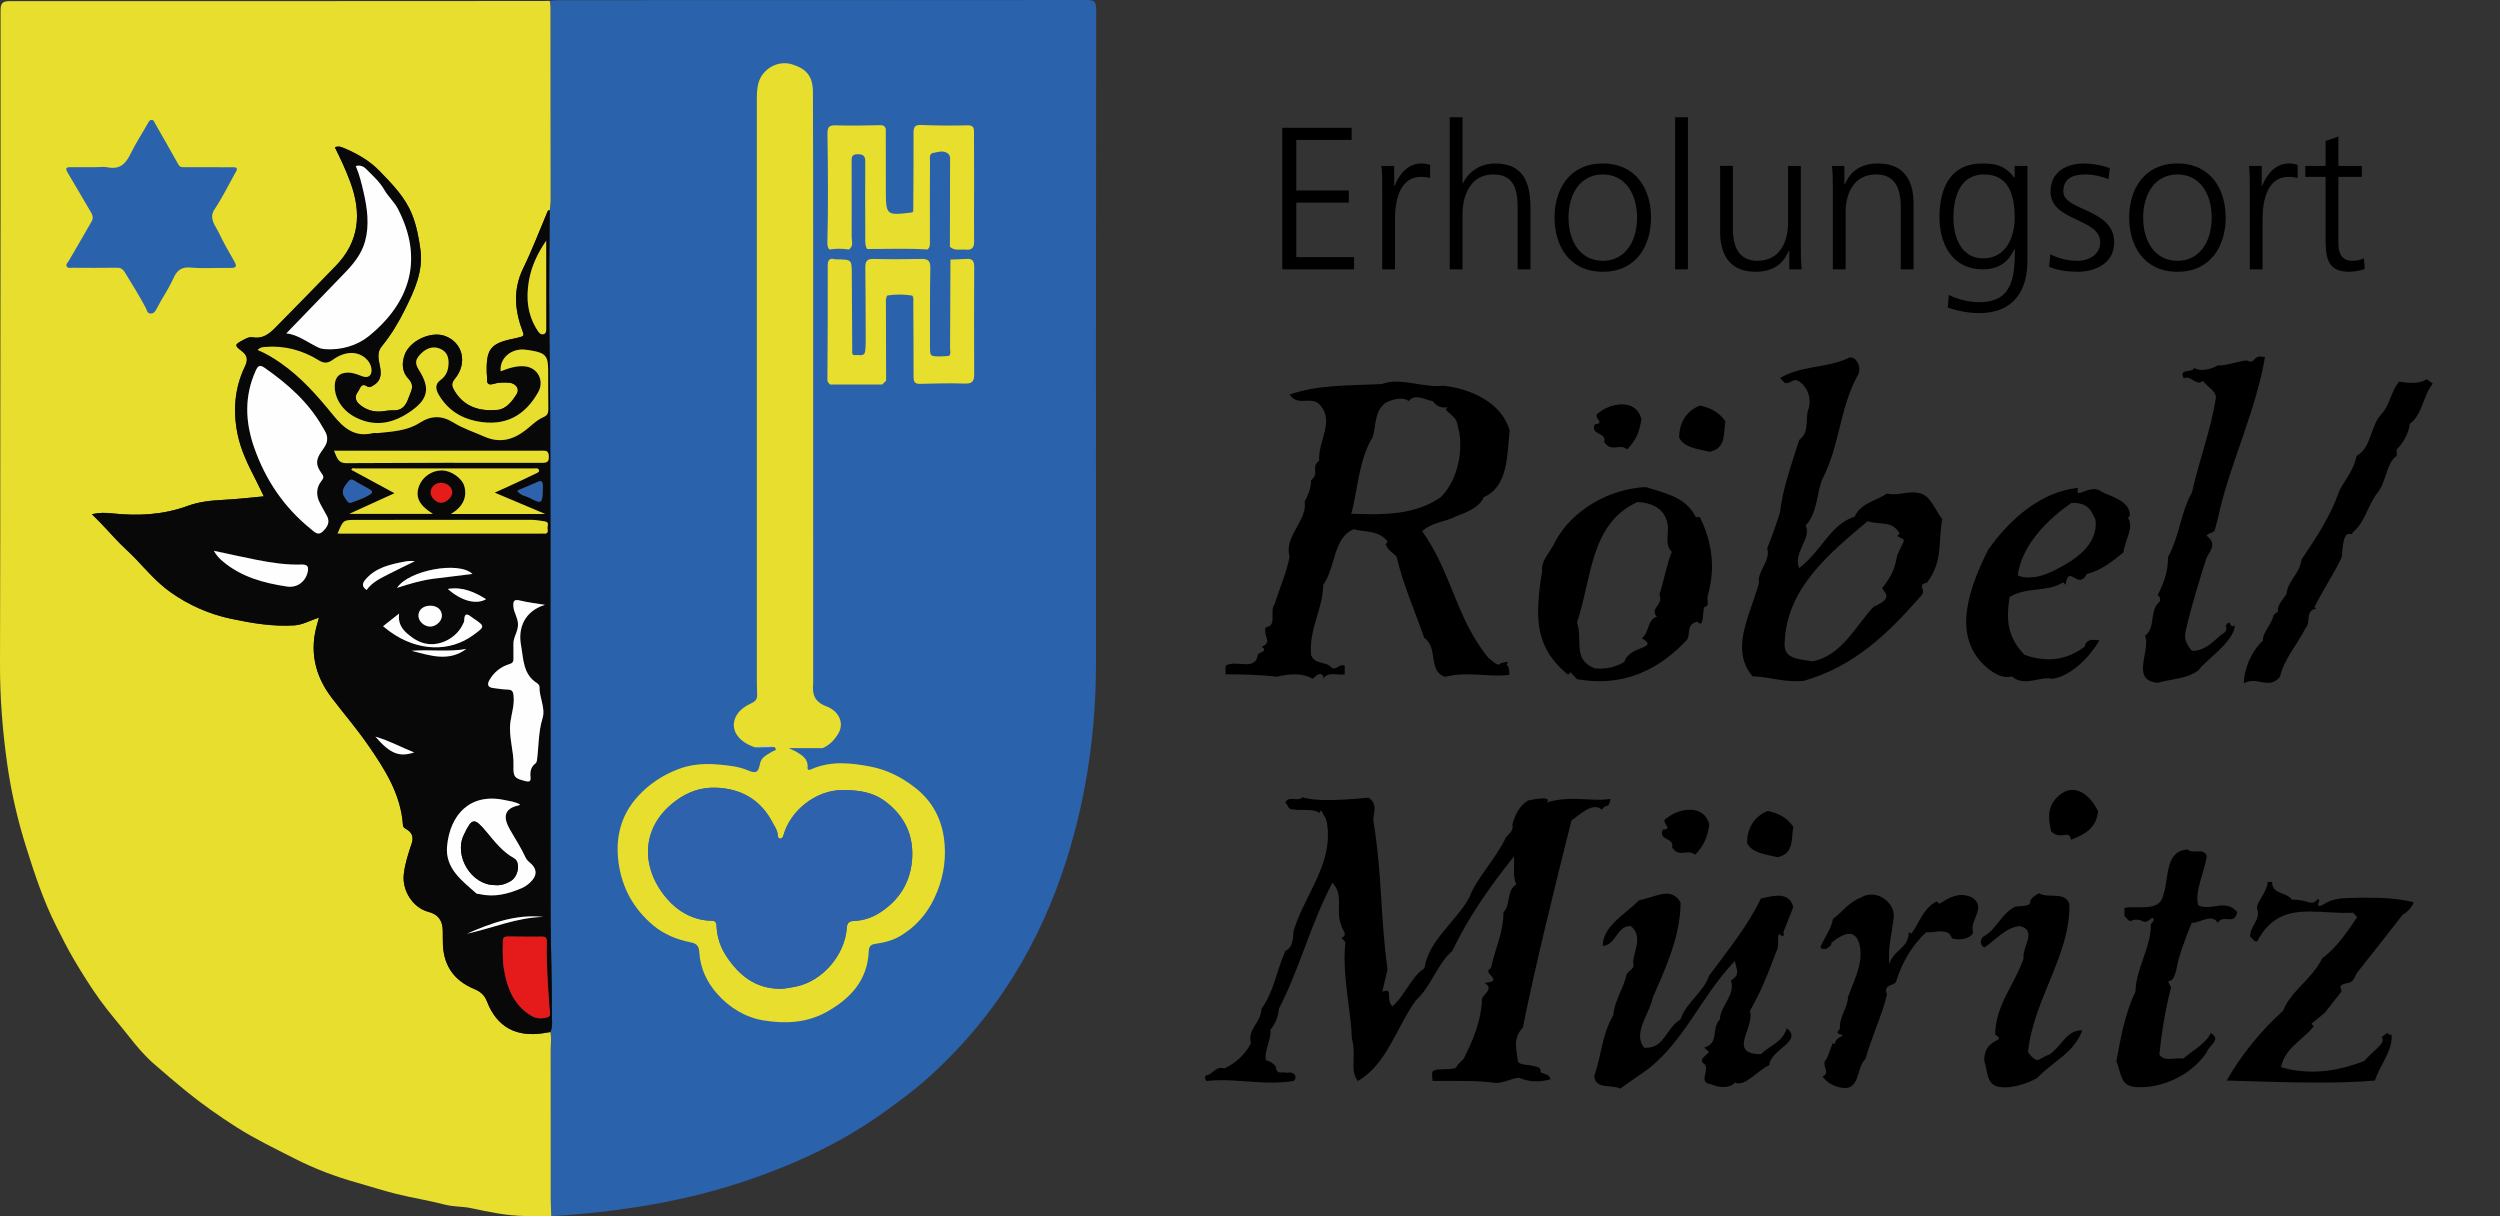 <?xml version="1.0" encoding="utf-8"?>
<!-- Generator: Adobe Illustrator 16.0.0, SVG Export Plug-In . SVG Version: 6.00 Build 0)  -->
<!DOCTYPE svg PUBLIC "-//W3C//DTD SVG 1.1//EN" "http://www.w3.org/Graphics/SVG/1.1/DTD/svg11.dtd">
<svg version="1.1" id="Ebene_1" xmlns="http://www.w3.org/2000/svg" xmlns:xlink="http://www.w3.org/1999/xlink" x="0px" y="0px"
	 width="222px" height="108px" viewBox="0 0 222 108" enable-background="new 0 0 222 108" xml:space="preserve">
<rect x="0" y="0" width="222" height="108" fill="#333333" stroke="none"/>
<g>
	<path fill-rule="evenodd" clip-rule="evenodd" fill="#2A62AC" d="M48.825,0.083c0.26-0.023,0.519-0.067,0.779-0.067
		c15.63-0.003,31.26,0,46.889-0.016c0.631,0,0.85,0.114,0.849,0.813c-0.023,19.328-0.027,38.655-0.017,57.983
		c0.003,5.982-0.813,11.842-2.615,17.545c-2.332,7.379-6.22,13.811-11.953,19.059c-1.412,1.293-2.946,2.436-4.519,3.547
		c-3.652,2.58-7.644,4.426-11.844,5.857c-3.228,1.102-6.542,1.869-9.911,2.393c-2.496,0.387-5.005,0.648-7.526,0.803
		c-0.017-0.5-0.049-1-0.049-1.5c-0.004-4.451,0-8.904-0.005-13.357c0-0.5,0.088-1.002-0.033-1.5c0.244-0.51,0.132-1.043,0.138-1.578
		c0.03-2.809-0.099-5.613-0.11-8.42c-0.021-5.482,0.006-10.965-0.008-16.447c-0.031-12.163,0.056-24.327-0.109-36.489
		c-0.045-3.339,0.022-6.68,0.038-10.021c0.027-0.305,0.079-0.609,0.079-0.913c0-5.704-0.005-11.408-0.013-17.112
		C48.883,0.469,48.845,0.276,48.825,0.083z"/>
	<path fill-rule="evenodd" clip-rule="evenodd" fill="#E8DE2E" d="M48.825,0.083c0.021,0.193,0.058,0.386,0.059,0.58
		c0.007,5.704,0.013,11.408,0.013,17.112c0,0.304-0.052,0.608-0.079,0.913c-0.104-0.042-0.157,0.006-0.196,0.1
		c-0.713,1.683-1.36,3.398-2.161,5.038c-0.938,1.92-0.745,3.789-0.023,5.679c0.105,0.276,0.021,0.356-0.205,0.416
		c-0.19,0.05-0.379,0.104-0.572,0.142c-2.097,0.418-2.501,0.923-2.439,3.051c0.006,0.196,0.043,0.394,0.03,0.588
		c-0.029,0.43,0.217,0.491,0.537,0.396c0.472-0.141,0.951-0.148,1.43-0.11c0.575,0.045,0.949,0.528,0.664,0.999
		c-0.387,0.639-0.942,1.342-1.691,1.412c-1.536,0.143-2.953-0.217-3.836-1.697c-0.234-0.393-0.311-0.646,0.035-1.064
		c1.16-1.401,0.699-3.245-0.896-3.81c-1.236-0.438-3.086,0.417-3.549,1.649c-0.291,0.771-0.249,1.549,0.315,2.147
		c0.365,0.388,0.401,0.717,0.24,1.15c-0.099,0.266-0.2,0.531-0.31,0.793c-0.229,0.548-0.588,0.895-1.239,0.871
		c-0.347-0.013-0.696,0.055-1.044,0.092c-0.746,0.081-1.41-0.138-1.973-0.608c-0.376-0.314-0.473-0.725-0.142-1.152
		c0.208-0.27,0.253-0.825,0.836-0.445c0.196,0.128,0.41-0.026,0.601-0.15c0.69-0.448,0.621-1.093,0.485-1.765
		c-0.117-0.577-0.246-1.136,0.197-1.673c0.827-1.004,1.489-2.123,2.064-3.285c0.829-1.675,1.626-3.355,1.352-5.328
		c-0.145-1.042-0.339-2.063-0.722-3.04c-0.611-1.558-1.763-2.72-2.897-3.893c-0.926-0.957-2.061-1.585-3.276-2.087
		c-0.219-0.09-0.44-0.144-0.694-0.013c0.508,1.006,0.973,2.012,1.36,3.055c1.026,2.76,0.841,5.299-1.315,7.5
		c-1.795,1.833-3.573,3.684-5.381,5.503c-0.525,0.528-1.128,0.961-1.966,0.806c-0.312-0.058-0.595,0.104-0.866,0.25
		c-0.733,0.394-0.769,0.461-0.133,0.944c0.557,0.423,0.596,0.804,0.299,1.425c-0.913,1.909-1.061,3.928-0.639,5.987
		c0.296,1.444,0.947,2.755,1.616,4.055c0.241,0.47,0.464,0.949,0.713,1.46c-1.262,0.126-2.428,0.251-3.604,0.312
		c-1.061,0.054-2.135,0.16-3.14,0.53c-2.201,0.812-4.453,0.917-6.756,0.667c-0.543-0.059-1.112-0.076-1.77,0.076
		c0.93,0.885,1.701,1.793,2.53,2.64c0.42,0.428,0.883,0.823,1.302,1.263c1.004,1.055,1.963,2.181,3.148,3.02
		c1.613,1.143,3.414,1.947,5.368,2.361c1.857,0.394,3.72,0.71,5.631,0.588c0.761-0.048,1.417-0.446,2.187-0.692
		c-0.055,0.209-0.083,0.334-0.121,0.457c-0.756,2.439-0.265,4.676,1.249,6.659c1.063,1.393,2.208,2.725,3.207,4.166
		c1.509,2.176,2.937,4.395,3.125,7.15c0.012,0.18,0.109,0.252,0.289,0.352c0.462,0.258,0.689,0.656,0.495,1.244
		c-0.3,0.906-0.605,1.809-0.712,2.775c-0.158,1.434,0.804,2.967,2.186,3.328c0.862,0.227,1.261,0.748,1.275,1.668
		c0.005,0.328,0.011,0.654,0.01,0.982c-0.003,2.01,0.924,3.428,2.768,4.193c0.542,0.227,0.918,0.514,1.154,1.125
		c0.869,2.25,2.583,3.176,4.983,2.809c0.213-0.033,0.425-0.07,0.638-0.105c0.122,0.498,0.033,1,0.033,1.5
		c0.004,4.453,0.001,8.906,0.005,13.357c0,0.5,0.032,1,0.049,1.5c-0.783-0.008-1.566-0.012-2.35-0.021
		c-1.629-0.02-3.207-0.365-4.792-0.699c-0.754-0.16-1.548-0.109-2.313-0.311c-1.425-0.371-2.882-0.596-4.314-0.951
		c-1.185-0.293-2.342-0.676-3.512-1.004c-1.911-0.537-3.765-1.24-5.547-2.152c-1.726-0.883-3.478-1.719-5.113-2.76
		c-1.556-0.99-3.062-2.051-4.501-3.219c-0.961-0.781-1.905-1.6-2.834-2.404c-0.798-0.693-1.53-1.549-2.204-2.412
		c-0.847-1.082-1.761-2.115-2.566-3.227c-0.849-1.172-1.615-2.402-2.354-3.652c-0.571-0.967-1.068-1.969-1.57-2.965
		c-1.131-2.242-1.917-4.619-2.669-7.018C1.565,72.811,1,70.375,0.649,67.904C0.226,64.926-0.012,61.922,0,58.9
		c0.031-7.499,0.021-14.997,0.029-22.495C0.042,24.578,0.063,12.751,0.05,0.925C0.049,0.222,0.274,0.101,0.897,0.102
		c15.715,0.005,31.431-0.005,47.146-0.013C48.304,0.089,48.564,0.084,48.825,0.083z"/>
	<path fill-rule="evenodd" clip-rule="evenodd" fill="#080808" d="M48.869,91.643c-0.213,0.035-0.425,0.072-0.638,0.105
		c-2.4,0.367-4.115-0.559-4.983-2.809c-0.236-0.611-0.612-0.898-1.154-1.125c-1.843-0.766-2.771-2.184-2.768-4.193
		c0-0.328-0.005-0.654-0.01-0.982c-0.014-0.92-0.414-1.441-1.275-1.668c-1.382-0.361-2.344-1.895-2.186-3.328
		c0.107-0.967,0.412-1.869,0.712-2.775c0.194-0.588-0.032-0.986-0.495-1.244c-0.179-0.1-0.276-0.172-0.289-0.352
		c-0.188-2.756-1.617-4.975-3.125-7.15c-0.999-1.441-2.145-2.773-3.207-4.166c-1.514-1.983-2.004-4.22-1.249-6.659
		c0.038-0.122,0.066-0.247,0.121-0.457c-0.77,0.246-1.425,0.644-2.187,0.692c-1.911,0.122-3.774-0.194-5.631-0.588
		c-1.954-0.414-3.755-1.218-5.368-2.361c-1.185-0.839-2.144-1.965-3.148-3.02c-0.418-0.44-0.882-0.835-1.302-1.263
		c-0.83-0.847-1.6-1.755-2.53-2.64c0.658-0.152,1.227-0.135,1.77-0.076c2.303,0.25,4.556,0.144,6.756-0.667
		c1.004-0.37,2.079-0.476,3.14-0.53c1.175-0.061,2.342-0.186,3.604-0.312c-0.249-0.511-0.472-0.99-0.713-1.46
		c-0.669-1.3-1.32-2.611-1.616-4.055c-0.422-2.059-0.274-4.078,0.639-5.987c0.297-0.621,0.257-1.002-0.299-1.425
		c-0.636-0.483-0.6-0.551,0.133-0.944c0.271-0.146,0.554-0.308,0.866-0.25c0.837,0.156,1.441-0.278,1.966-0.806
		c1.809-1.819,3.586-3.67,5.381-5.503c2.156-2.201,2.341-4.74,1.315-7.5c-0.387-1.042-0.853-2.049-1.36-3.055
		c0.254-0.131,0.476-0.077,0.694,0.013c1.215,0.502,2.35,1.13,3.276,2.087c1.134,1.172,2.286,2.335,2.897,3.893
		c0.383,0.977,0.578,1.998,0.722,3.04c0.274,1.973-0.523,3.653-1.352,5.328c-0.575,1.162-1.237,2.281-2.064,3.285
		c-0.443,0.537-0.314,1.097-0.197,1.673c0.136,0.672,0.206,1.317-0.485,1.765c-0.191,0.124-0.405,0.278-0.601,0.15
		c-0.583-0.379-0.628,0.176-0.836,0.445c-0.331,0.428-0.234,0.838,0.142,1.152c0.563,0.471,1.227,0.689,1.973,0.608
		c0.348-0.037,0.697-0.105,1.044-0.092c0.651,0.024,1.01-0.323,1.239-0.871c0.109-0.262,0.21-0.527,0.31-0.793
		c0.161-0.433,0.125-0.762-0.24-1.15c-0.564-0.599-0.606-1.376-0.315-2.147c0.463-1.231,2.313-2.087,3.549-1.649
		c1.595,0.565,2.056,2.409,0.896,3.81c-0.346,0.418-0.27,0.671-0.035,1.064c0.883,1.479,2.3,1.84,3.836,1.697
		c0.75-0.07,1.305-0.772,1.691-1.412c0.285-0.471-0.089-0.953-0.664-0.999c-0.479-0.038-0.958-0.03-1.43,0.11
		c-0.32,0.095-0.566,0.034-0.537-0.396c0.014-0.194-0.024-0.392-0.03-0.588c-0.062-2.128,0.343-2.633,2.439-3.051
		c0.192-0.038,0.382-0.091,0.572-0.142c0.226-0.06,0.31-0.139,0.205-0.416c-0.722-1.891-0.914-3.759,0.023-5.679
		c0.801-1.64,1.447-3.355,2.161-5.038c0.04-0.094,0.092-0.142,0.196-0.1c-0.016,3.341-0.083,6.682-0.038,10.021
		c0.165,12.163,0.078,24.326,0.109,36.489c0.014,5.482-0.013,10.965,0.008,16.447c0.011,2.807,0.14,5.611,0.11,8.42
		C49.001,90.6,49.113,91.133,48.869,91.643z M31.596,14.745c0.316,0.741,0.506,1.516,0.684,2.289
		c0.334,1.451,0.541,2.921,0.142,4.392c-0.312,1.147-1.054,2.035-1.864,2.871c-1.714,1.768-3.423,3.541-5.133,5.311
		c0.991,0.088,1.859,0.781,2.833,1.246c0.173,0.083,0.373,0.134,0.565,0.149c1.458,0.114,2.895-0.315,3.936-1.162
		c3.698-3.006,4.872-6.887,2.563-11.314c-0.317-0.607-0.854-1.073-1.171-1.63c-0.439-0.772-1.068-1.308-1.657-1.905
		C32.272,14.766,31.953,14.643,31.596,14.745z M29.051,38.941c0.005-0.396-0.225-0.7-0.407-1.021
		c-1.249-2.199-3.085-3.815-5.127-5.244c-0.466-0.326-0.614-0.186-0.811,0.249c-1.021,2.256-0.932,4.537-0.135,6.815
		c1.007,2.88,2.66,5.329,5.05,7.249c0.277,0.223,0.606,0.616,1.018,0.226c0.408-0.387,0.722-0.833,0.374-1.438
		c-0.206-0.358-0.403-0.721-0.596-1.086c-0.371-0.705-0.349-1.407,0.155-2.022c0.232-0.284,0.14-0.419-0.029-0.655
		c-0.529-0.74-0.503-1.212,0.025-1.957C28.805,39.722,29.067,39.389,29.051,38.941z M22.879,31.076
		c0.743,0.307,1.406,0.712,2.044,1.156c1.829,1.271,3.285,2.934,4.672,4.642c0.938,1.154,1.917,1.977,3.507,1.589
		c0.144-0.035,0.306,0.008,0.458-0.008c1.275-0.135,2.589-0.191,3.701-0.906c1.035-0.666,1.978-0.669,3.015-0.022
		c0.85,0.53,1.817,0.838,2.733,1.243c1.344,0.593,2.496,0.311,3.616-0.537c0.537-0.407,1.005-0.921,1.635-1.192
		c0.338-0.146,0.435-0.359,0.43-0.704c-0.017-1.158-0.008-2.316-0.014-3.475c-0.006-1.244-0.237-1.513-1.479-1.73
		c-0.215-0.038-0.431-0.07-0.648-0.087c-1.131-0.092-2.204,0.736-2.087,1.926c0.695-0.264,1.385-0.514,2.148-0.439
		c1.152,0.113,1.753,1.288,1.182,2.298c-1.116,1.977-2.835,3.123-5.526,2.565c-1.429-0.297-2.564-1.07-3.312-2.351
		c-0.264-0.452-0.343-0.934,0.149-1.286c0.557-0.398,0.729-0.93,0.727-1.579c-0.001-0.622-0.264-1.039-0.845-1.245
		c-0.639-0.226-1.279,0.044-1.817,0.714c-0.356,0.444-0.212,0.816,0.055,1.242c0.993,1.583,0.796,2.544-0.717,3.611
		c-1.525,1.075-3.128,1.46-4.896,0.582c-1.187-0.59-1.952-1.731-1.883-2.9c0.042-0.717,0.405-1.066,1.116-1.094
		c0.475-0.019,0.895,0.161,1.324,0.322c0.527,0.198,0.859-0.051,0.82-0.605c-0.056-0.791-0.845-1.417-1.638-1.456
		c-0.712-0.035-1.281,0.237-1.81,0.611c-0.429,0.304-0.763,0.328-1.221,0.044c-1.461-0.907-3.058-1.336-4.788-1.194
		C23.318,30.827,23.095,30.847,22.879,31.076z M31.017,45.631c2.571,0,4.961,0,7.428,0c-1.167-0.718-1.544-1.419-1.291-2.301
		c0.264-0.917,1.149-1.571,2.109-1.557c0.805,0.011,1.764,0.688,1.965,1.385c0.283,0.984-0.127,1.857-1.185,2.485
		c2.743,0,5.462,0,8.371,0c-1.57-0.664-2.963-1.253-4.488-1.897c0.417-0.188,0.691-0.309,0.963-0.435
		c0.888-0.411,1.78-0.813,2.657-1.247c0.117-0.058,0.371-0.132,0.311-0.327c-0.061-0.2-0.293-0.133-0.462-0.137
		c-0.196-0.005-0.393-0.001-0.59-0.001c-5.091,0-10.183-0.002-15.274,0.002c-0.107,0-0.265-0.092-0.329,0.12
		c1.247,0.675,2.494,1.35,3.835,2.076C33.674,44.419,32.423,44.99,31.017,45.631z M48.396,53.71
		c-0.816-0.136-1.513-0.208-2.187-0.377c-0.507-0.127-0.655-0.023-0.625,0.502c0.032,0.557,0.396,0.991,0.414,1.584
		c0.02,0.669-0.435,1.162-0.409,1.792c0.017,0.414-0.008,0.83,0.004,1.244c0.008,0.285-0.042,0.42-0.38,0.524
		c-0.742,0.23-1.344,0.704-1.745,1.396c-0.226,0.391-0.175,0.657,0.317,0.722c0.432,0.057,0.866,0.128,1.3,0.138
		c0.404,0.009,0.478,0.182,0.519,0.56c0.084,0.792-0.167,1.526-0.276,2.283c-0.192,1.33,0.319,2.605,0.269,3.928
		c-0.039,0.998,0.113,1.123,1.065,1.357c0.372,0.092,0.484,0.002,0.446-0.357c-0.05-0.479,0.028-0.906,0.446-1.221
		c0.074-0.057,0.115-0.186,0.128-0.287c0.161-1.236,0.119-2.492,0.493-3.712c0.287-0.935-0.305-1.855-0.27-2.808
		c0.004-0.104-0.114-0.25-0.215-0.313c-1.27-0.789-1.205-2.188-1.427-3.383C45.983,55.759,46.594,54.255,48.396,53.71z
		 M46.18,71.438c-0.447-0.25-0.949-0.305-1.434-0.404c-2.989-0.613-4.779,1.285-5.046,4.1c-0.187,1.973,1.308,3.064,2.602,4.203
		c0.069,0.061,0.208,0.037,0.312,0.063c1.316,0.303,2.544-0.027,3.739-0.543c0.361-0.156,0.669-0.408,0.926-0.713
		c0.392-0.465,0.37-0.941-0.06-1.387c-0.181-0.186-0.426-0.344-0.528-0.566c-0.4-0.875-0.922-1.68-1.401-2.508
		c-0.637-1.104-0.555-1.893,0.801-2.174C46.124,71.502,46.149,71.463,46.18,71.438z M44.64,84.516
		c0.024,0.418,0.011,0.926,0.089,1.418c0.276,1.74,0.849,3.32,2.477,4.283c0.466,0.275,1,0.246,1.447,0.102
		c0.32-0.104,0.152-0.59,0.132-0.895c-0.127-1.936-0.284-3.871-0.227-5.814c0.01-0.355-0.139-0.445-0.467-0.438
		c-0.742,0.016-1.485-0.004-2.228-0.004C44.49,83.172,44.672,82.943,44.64,84.516z M29.978,47.38c0.166,0,0.272,0,0.378,0
		c5.896,0,11.793,0,17.689,0c0.087,0,0.176-0.009,0.262,0.001c0.342,0.041,0.361-0.194,0.314-0.414
		c-0.049-0.232,0.223-0.607-0.258-0.67c-0.384-0.051-0.769-0.134-1.154-0.134c-5.197-0.006-10.394,0.001-15.591,0.004
		C30.48,46.168,30.48,46.168,29.978,47.38z M29.661,40.025c0.266,0.56,0.309,1.107,1.118,1.102
		c5.786-0.039,11.573-0.041,17.359-0.029c0.506,0.001,0.619-0.137,0.594-0.621c-0.027-0.524-0.345-0.453-0.671-0.453
		c-5.438,0.001-10.875,0.001-16.313,0.001C31.078,40.025,30.408,40.025,29.661,40.025z M18.989,48.912
		c0.24,0.418,0.487,0.674,0.764,0.91c1.653,1.405,3.654,1.952,5.729,2.261c0.925,0.138,1.649-0.447,1.838-1.279
		c0.105-0.464,0.002-0.689-0.535-0.672c-1.334,0.043-2.651-0.152-3.956-0.409C21.584,49.479,20.346,49.201,18.989,48.912z
		 M48.502,21.375c-0.766,1.109-1.309,2.268-1.532,3.542c-0.276,1.572-0.125,3.083,0.781,4.456c0.127,0.193,0.266,0.367,0.518,0.301
		c0.19-0.05,0.237-0.217,0.236-0.41C48.501,26.634,48.502,24.005,48.502,21.375z M34.016,55.608
		c0.261,0.204,0.444,0.357,0.638,0.496c2.428,1.738,5.271,1.842,7.398,0.274c1.027-0.758,1.026-0.756-0.01-1.465
		c-0.379-0.26-0.81-0.723-0.827,0.246c-0.001,0.081-0.063,0.161-0.098,0.241c-0.519,1.168-1.875,1.948-3.145,1.78
		c-0.689-0.091-1.26-0.444-1.781-0.893c-0.519-0.446-0.861-0.974-0.752-1.8C34.91,54.904,34.487,55.237,34.016,55.608z
		 M41.951,50.967c-1.203-1.169-5.692-0.321-6.696,1.239c1.083-0.354,2.16-0.679,3.281-0.819
		C39.657,51.246,40.778,51.111,41.951,50.967z M32.554,52.392c0.505-0.715,1.285-1.062,2.032-1.447
		c0.744-0.383,1.5-0.74,2.251-1.108c-0.325-0.047-0.618-0.02-0.906,0.035c-1.265,0.241-2.516,0.508-3.433,1.538
		C32.188,51.757,32.078,52.063,32.554,52.392z M33.038,43.717c-0.006-0.147-0.118-0.214-0.233-0.278
		c-0.338-0.188-0.675-0.377-1.015-0.561c-0.271-0.146-0.587-0.484-0.847-0.137c-0.29,0.387-0.736,0.813-0.348,1.394
		c0.151,0.225,0.311,0.607,0.593,0.501c0.626-0.236,1.286-0.429,1.83-0.852C33.031,43.773,33.03,43.745,33.038,43.717z
		 M38.232,53.786c-0.627-0.008-1.062,0.344-1.075,0.868c-0.012,0.488,0.469,0.958,1.007,0.987c0.504,0.026,1.057-0.45,1.074-0.927
		C39.258,54.172,38.848,53.793,38.232,53.786z M45.939,43.567c0.259,0.447,0.721,0.454,1.065,0.634
		c1.1,0.572,1.16,0.518,1.193-0.693c0.004-0.152,0.012-0.305,0.001-0.456c-0.019-0.257-0.101-0.417-0.41-0.278
		C47.183,43.043,46.569,43.298,45.939,43.567z M43.166,53.207c-1.042-0.644-2.095-1.125-3.403-0.909
		C40.955,53.365,42.29,53.72,43.166,53.207z M48.267,81.424c-2.44-0.268-4.641,0.545-6.813,1.492
		C43.727,82.426,45.899,81.461,48.267,81.424z M41.41,57.626c-1.616,0.289-3.25,0.035-4.865,0.163
		C38.186,58.21,39.832,58.796,41.41,57.626z M33.336,65.414c1.311,1.521,2.115,1.834,3.442,1.402
		C35.658,66.377,34.607,65.787,33.336,65.414z"/>
	<path fill-rule="evenodd" clip-rule="evenodd" fill="#E8DE2E" d="M70.643,66.715c0.55,0.336,1.131,0.637,1.073,1.439
		c-0.022,0.311,0.204,0.207,0.358,0.141c1.712-0.742,3.453-0.563,5.218-0.223c1.442,0.277,2.688,0.902,3.856,1.783
		c1.721,1.299,2.577,3.029,2.735,5.129c0.128,1.678-0.199,3.279-0.929,4.807c-0.673,1.408-1.658,2.516-2.996,3.316
		c-0.677,0.406-1.429,0.596-2.192,0.701c-0.438,0.059-0.6,0.223-0.619,0.652c-0.111,2.578-1.597,4.195-3.734,5.395
		c-1.793,1.006-3.759,1.07-5.642,0.752c-1.559-0.262-3.003-1.113-4.108-2.381c-0.915-1.049-1.467-2.246-1.563-3.627
		c-0.037-0.531-0.163-0.797-0.746-0.914c-1.229-0.246-2.39-0.703-3.373-1.533c-1.736-1.467-2.753-3.328-3.056-5.572
		c-0.296-2.191,0.203-4.186,1.698-5.84c0.988-1.092,2.175-1.889,3.597-2.436c1.216-0.467,2.419-0.518,3.629-0.41
		c0.852,0.076,1.737,0.164,2.562,0.512c0.738,0.313,0.93,0.188,1.074-0.578c0.117-0.617,0.648-0.797,1.08-1.086
		c0.148-0.1,0.515-0.076,0.21-0.406c-0.578-0.09-1.154-0.033-1.73,0.025c-1.667-0.545-2.298-1.783-1.609-2.889
		c0.317-0.509,0.838-0.815,1.346-1.058c0.381-0.183,0.456-0.408,0.453-0.747c-0.004-0.415-0.027-0.83-0.027-1.245
		c-0.002-17.155-0.002-34.311,0-51.466c0-0.544-0.002-1.086,0.154-1.621c0.363-1.244,1.732-2.004,2.968-1.625
		c1.316,0.405,1.855,1.093,1.86,2.477c0.018,4.588,0.02,9.177,0.02,13.766c0.002,12.867,0.001,25.733,0.001,38.601
		c0,0.044,0.004,0.088,0,0.131c-0.097,0.965,0.1,1.63,1.183,2.042c1.167,0.443,1.559,1.535,1.07,2.373
		c-0.331,0.566-0.783,1.074-1.429,1.336c-0.944,0-1.889,0-2.985,0C70.34,66.574,70.491,66.645,70.643,66.715z M69.324,87.805
		c0.479-0.021,0.931-0.109,1.398-0.207c2.26-0.475,4.306-2.723,4.475-5.234c0.032-0.473,0.276-0.57,0.681-0.588
		c0.823-0.037,1.578-0.295,2.275-0.746c1.683-1.092,2.661-2.639,2.834-4.619c0.185-2.125-0.589-3.869-2.306-5.195
		c-1.169-0.904-2.478-1.063-3.902-1.057c-2.329,0.012-4.6,1.811-5.21,4.018c-0.049,0.18-0.148,0.287-0.288,0.299
		c-0.125,0.012-0.211-0.127-0.214-0.268c-0.008-0.459-0.276-0.813-0.476-1.189c-1.057-2.002-2.765-2.982-4.983-3.07
		c-1.347-0.053-2.539,0.363-3.648,1.197c-3.108,2.336-3.072,5.961-0.726,8.668c0.984,1.135,2.354,1.936,3.994,1.947
		c0.328,0.004,0.39,0.215,0.401,0.48c0.043,0.975,0.343,1.873,0.879,2.684C65.652,86.652,67.141,87.816,69.324,87.805z"/>
	<path fill-rule="evenodd" clip-rule="evenodd" fill="#E8DE2E" d="M84.4,23.049c0.479-0.018,0.96-0.022,1.438-0.058
		c0.528-0.041,0.673,0.213,0.671,0.703c-0.014,3.187-0.015,6.374-0.001,9.561c0.003,0.597-0.182,0.829-0.826,0.807
		c-1.329-0.045-2.662-0.011-3.991,0.024c-0.498,0.013-0.567-0.225-0.566-0.641c0.004-2.16-0.014-4.32-0.023-6.478
		c-0.022-0.239,0.08-0.498-0.095-0.719c-0.746-0.117-1.492-0.134-2.237,0.003c-0.035,0.123-0.101,0.246-0.101,0.369
		c0.002,2.395,0.011,4.789,0.018,7.184c-0.116,0.115-0.232,0.23-0.348,0.345c-1.543-0.001-3.087-0.002-4.631-0.003
		c-0.094-0.127-0.237-0.179-0.235-0.416c0.028-3.366,0.036-6.732,0.029-10.098c-0.001-0.502,0.11-0.766,0.665-0.607
		c0.04,0.012,0.087,0.003,0.131,0.004c1.341,0.016,1.336,0.016,1.342,1.348c0.01,2.229,0.027,4.458,0.038,6.688
		c0.001,0.236-0.081,0.521,0.32,0.466c0.311-0.043,0.769,0.178,0.831-0.366c0.053-0.454,0.046-0.915,0.044-1.373
		c-0.005-2.011-0.009-4.021-0.033-6.032c-0.007-0.534,0.128-0.786,0.738-0.768c1.42,0.042,2.842,0.021,4.262,0.002
		c0.569-0.007,0.784,0.171,0.771,0.794c-0.046,2.294-0.02,4.59-0.029,6.886c-0.004,0.976-0.014,0.979,0.991,0.974
		c0.238-0.001,0.476-0.033,0.714-0.05c0.171-0.213,0.076-0.462,0.078-0.691C84.383,28.288,84.391,25.668,84.4,23.049z"/>
	<path fill-rule="evenodd" clip-rule="evenodd" fill="#E8DE2E" d="M81.097,18.667c0.012-2.271,0.036-4.542,0.025-6.813
		c-0.003-0.518,0.059-0.784,0.688-0.756c1.373,0.06,2.75,0.057,4.125,0.032c0.464-0.008,0.556,0.188,0.556,0.573
		c-0.001,1.508,0.01,3.015,0.011,4.522c0,1.749-0.019,3.497-0.002,5.246c0.005,0.541-0.221,0.751-0.733,0.697
		c-0.479-0.05-1.001,0.139-1.416-0.258c0.007-2.63,0.014-5.26,0.016-7.89c0-0.099-0.058-0.199-0.089-0.298
		c-0.43-0.445-0.97-0.213-1.425-0.14c-0.378,0.061-0.267,0.553-0.27,0.855c-0.017,2.334-0.01,4.668-0.006,7.002
		c0.001,0.266,0.02,0.527-0.216,0.717c-1.787-0.122-3.576-0.037-5.364-0.045c-0.197-0.337-0.16-0.707-0.16-1.074
		c-0.002-2.229-0.026-4.458-0.003-6.686c0.006-0.542-0.209-0.654-0.687-0.658c-0.615-0.005-0.52,0.45-0.521,0.779
		c-0.011,2.185,0.018,4.371,0.002,6.556c-0.002,0.378,0.19,0.833-0.245,1.129c-0.581-0.092-1.162-0.091-1.743-0.002
		c-0.15-0.178-0.173-0.389-0.168-0.612c0.079-3.223,0.055-6.446,0.006-9.668c-0.009-0.554,0.122-0.764,0.721-0.745
		c1.327,0.042,2.656,0.015,3.984-0.015c0.282-0.006,0.399,0.101,0.476,0.331c0.001,1.816,0.001,3.631,0.005,5.445
		c0.006,2.229,0.032,2.25,2.257,1.983C81.066,18.857,81.1,18.79,81.097,18.667z"/>
	<path fill-rule="evenodd" clip-rule="evenodd" fill="#FEFEFE" d="M67.044,66.361c0.576-0.059,1.152-0.115,1.73-0.025
		C68.198,66.344,67.621,66.354,67.044,66.361z"/>
	<path fill-rule="evenodd" clip-rule="evenodd" fill="#2A62AC" d="M8.4,14.848c0.394,0,0.799-0.062,1.178,0.012
		c1.029,0.201,1.569-0.283,1.995-1.161c0.467-0.967,1.067-1.869,1.592-2.809c0.083-0.148,0.137-0.25,0.325-0.238
		c0.174,0.011,0.184,0.142,0.248,0.253c0.698,1.234,1.416,2.457,2.099,3.699c0.16,0.291,0.383,0.24,0.609,0.241
		c1.377,0.006,2.753,0.002,4.13,0.007c0.146,0,0.361-0.015,0.422,0.067c0.109,0.149-0.039,0.313-0.123,0.464
		c-0.595,1.071-1.135,2.173-1.818,3.193c-0.547,0.817,0.063,1.438,0.372,2.084c0.408,0.857,0.877,1.688,1.356,2.51
		c0.275,0.471,0.227,0.639-0.354,0.625c-1.18-0.028-2.368,0.069-3.538-0.04c-0.862-0.08-1.234,0.366-1.515,0.998
		c-0.406,0.912-0.986,1.724-1.441,2.607c-0.106,0.208-0.231,0.485-0.558,0.482c-0.329-0.003-0.339-0.327-0.432-0.5
		c-0.579-1.083-1.224-2.125-1.865-3.17c-0.183-0.298-0.377-0.407-0.725-0.401c-1.311,0.021-2.623,0.012-3.934,0.005
		c-0.181-0.001-0.422,0.089-0.512-0.162c-0.065-0.182,0.1-0.29,0.188-0.436c0.696-1.159,1.353-2.342,2.034-3.51
		c0.201-0.344,0.067-0.612-0.106-0.905c-0.67-1.13-1.324-2.271-1.998-3.399c-0.212-0.356-0.245-0.54,0.274-0.519"/>
	<path fill-rule="evenodd" clip-rule="evenodd" fill="#FEFEFE" d="M31.596,14.745c0.357-0.103,0.676,0.021,0.897,0.246
		c0.588,0.598,1.217,1.133,1.657,1.905c0.316,0.557,0.854,1.023,1.171,1.63c2.309,4.427,1.135,8.308-2.563,11.314
		c-1.041,0.846-2.478,1.275-3.936,1.162c-0.192-0.015-0.392-0.066-0.565-0.149c-0.974-0.465-1.842-1.158-2.833-1.246
		c1.71-1.77,3.419-3.543,5.133-5.311c0.811-0.836,1.553-1.724,1.864-2.871c0.399-1.471,0.192-2.941-0.142-4.392
		C32.103,16.261,31.912,15.486,31.596,14.745z"/>
	<path fill-rule="evenodd" clip-rule="evenodd" fill="#FEFEFE" d="M29.051,38.94c0.016,0.449-0.246,0.782-0.484,1.117
		c-0.529,0.745-0.554,1.217-0.025,1.957c0.168,0.236,0.261,0.371,0.029,0.655c-0.504,0.615-0.526,1.317-0.155,2.022
		c0.192,0.365,0.39,0.729,0.596,1.086c0.349,0.605,0.035,1.051-0.374,1.438c-0.412,0.39-0.74-0.003-1.018-0.226
		c-2.39-1.92-4.043-4.369-5.05-7.249c-0.796-2.278-0.885-4.559,0.135-6.815c0.197-0.435,0.345-0.575,0.811-0.249
		c2.042,1.429,3.879,3.045,5.127,5.244C28.827,38.241,29.056,38.544,29.051,38.94z"/>
	<path fill-rule="evenodd" clip-rule="evenodd" fill="#E8DE2E" d="M22.879,31.076c0.216-0.229,0.438-0.249,0.651-0.266
		c1.729-0.142,3.327,0.288,4.788,1.194c0.458,0.284,0.792,0.26,1.221-0.044c0.529-0.375,1.098-0.646,1.81-0.611
		c0.793,0.039,1.582,0.665,1.638,1.456c0.04,0.554-0.292,0.803-0.82,0.605c-0.429-0.161-0.849-0.341-1.324-0.322
		c-0.71,0.028-1.074,0.377-1.116,1.094c-0.068,1.169,0.696,2.31,1.883,2.9c1.768,0.878,3.371,0.493,4.896-0.582
		c1.513-1.067,1.71-2.028,0.717-3.611c-0.267-0.426-0.411-0.798-0.055-1.242c0.538-0.67,1.178-0.94,1.817-0.714
		c0.581,0.206,0.844,0.623,0.845,1.245c0.001,0.649-0.17,1.181-0.727,1.579c-0.492,0.352-0.413,0.834-0.149,1.286
		c0.747,1.28,1.882,2.054,3.312,2.351c2.69,0.558,4.41-0.588,5.526-2.565c0.571-1.01-0.03-2.185-1.182-2.298
		c-0.763-0.075-1.454,0.175-2.148,0.439c-0.117-1.19,0.957-2.018,2.087-1.926c0.217,0.018,0.433,0.05,0.648,0.087
		c1.242,0.217,1.474,0.486,1.479,1.73c0.006,1.158-0.003,2.316,0.014,3.475c0.005,0.345-0.092,0.559-0.43,0.704
		c-0.629,0.271-1.098,0.785-1.635,1.192c-1.12,0.848-2.272,1.13-3.616,0.537c-0.916-0.405-1.883-0.713-2.733-1.243
		c-1.037-0.647-1.979-0.644-3.015,0.022c-1.111,0.715-2.425,0.771-3.701,0.906c-0.151,0.016-0.313-0.027-0.458,0.008
		c-1.59,0.388-2.569-0.435-3.507-1.589c-1.387-1.708-2.843-3.371-4.672-4.642C24.286,31.789,23.622,31.383,22.879,31.076z"/>
	<path fill-rule="evenodd" clip-rule="evenodd" fill="#E8DE2E" d="M31.017,45.631c1.407-0.642,2.657-1.212,4.021-1.834
		c-1.341-0.726-2.588-1.401-3.835-2.076c0.064-0.212,0.221-0.12,0.329-0.12c5.091-0.004,10.183-0.002,15.274-0.002
		c0.197,0,0.394-0.003,0.59,0.001c0.168,0.004,0.401-0.063,0.462,0.137c0.06,0.195-0.194,0.269-0.311,0.327
		c-0.877,0.434-1.769,0.836-2.657,1.247c-0.272,0.126-0.546,0.247-0.963,0.435c1.524,0.645,2.918,1.234,4.488,1.897
		c-2.908,0-5.628,0-8.371,0c1.058-0.628,1.468-1.501,1.185-2.485c-0.201-0.697-1.16-1.374-1.965-1.385
		c-0.96-0.014-1.845,0.64-2.109,1.557c-0.254,0.881,0.124,1.583,1.291,2.301C35.978,45.631,33.588,45.631,31.017,45.631z"/>
	<path fill-rule="evenodd" clip-rule="evenodd" fill="#FEFEFE" d="M48.396,53.71c-1.803,0.545-2.414,2.049-2.131,3.572
		c0.222,1.194,0.157,2.594,1.427,3.383c0.101,0.063,0.219,0.21,0.215,0.313c-0.035,0.952,0.557,1.873,0.27,2.808
		c-0.374,1.22-0.333,2.476-0.493,3.712c-0.013,0.102-0.054,0.23-0.128,0.287c-0.418,0.314-0.496,0.742-0.446,1.221
		c0.038,0.359-0.074,0.449-0.446,0.357c-0.952-0.234-1.104-0.359-1.065-1.357c0.051-1.322-0.46-2.598-0.269-3.928
		c0.109-0.757,0.36-1.491,0.276-2.283c-0.041-0.378-0.114-0.551-0.519-0.56c-0.434-0.01-0.868-0.081-1.3-0.138
		c-0.492-0.064-0.543-0.331-0.317-0.722c0.401-0.692,1.003-1.166,1.745-1.396c0.338-0.104,0.388-0.239,0.38-0.524
		c-0.012-0.414,0.013-0.83-0.004-1.244c-0.026-0.63,0.428-1.123,0.409-1.792c-0.018-0.593-0.382-1.027-0.414-1.584
		c-0.031-0.526,0.117-0.629,0.625-0.502C46.883,53.501,47.581,53.574,48.396,53.71z"/>
	<path fill-rule="evenodd" clip-rule="evenodd" fill="#FEFEFE" d="M46.18,71.438c-0.031,0.025-0.056,0.064-0.088,0.07
		c-1.355,0.281-1.438,1.07-0.801,2.174c0.479,0.828,1,1.633,1.401,2.508c0.102,0.223,0.347,0.381,0.528,0.566
		c0.43,0.445,0.452,0.922,0.06,1.387c-0.257,0.305-0.565,0.557-0.926,0.713c-1.195,0.516-2.422,0.846-3.739,0.543
		c-0.104-0.025-0.243-0.002-0.312-0.063c-1.294-1.139-2.789-2.23-2.602-4.203c0.267-2.814,2.057-4.713,5.046-4.1
		C45.231,71.133,45.733,71.188,46.18,71.438z M43.924,78.596c0.475,0.061,0.975-0.084,1.434-0.359
		c0.689-0.416,0.888-1.686,0.28-2.02c-1.032-0.568-1.715-1.469-2.439-2.336c-1.091-1.307-1.286-1.285-2.025,0.285
		C40.302,76.018,41.861,78.594,43.924,78.596z"/>
	<path fill-rule="evenodd" clip-rule="evenodd" fill="#E41B1A" d="M44.64,84.516c0.033-1.572-0.149-1.344,1.224-1.348
		c0.743,0,1.485,0.02,2.228,0.004c0.328-0.008,0.478,0.082,0.467,0.438c-0.057,1.943,0.1,3.879,0.227,5.814
		c0.02,0.305,0.188,0.791-0.132,0.895c-0.448,0.145-0.981,0.174-1.447-0.102c-1.627-0.963-2.201-2.543-2.477-4.283
		C44.651,85.441,44.664,84.934,44.64,84.516z"/>
	<path fill-rule="evenodd" clip-rule="evenodd" fill="#E8DE2E" d="M29.978,47.38c0.502-1.211,0.502-1.211,1.641-1.212
		c5.197-0.003,10.395-0.01,15.591-0.004c0.385,0,0.77,0.083,1.154,0.134c0.481,0.063,0.209,0.438,0.258,0.67
		c0.046,0.22,0.028,0.455-0.314,0.414c-0.086-0.01-0.174-0.001-0.262-0.001c-5.896,0-11.793,0-17.689,0
		C30.25,47.38,30.144,47.38,29.978,47.38z"/>
	<path fill-rule="evenodd" clip-rule="evenodd" fill="#E8DE2E" d="M29.661,40.025c0.747,0,1.417,0,2.087,0
		c5.438,0,10.875,0,16.313-0.001c0.326,0,0.645-0.071,0.671,0.453c0.024,0.484-0.088,0.622-0.594,0.621
		c-5.786-0.011-11.573-0.01-17.359,0.029C29.97,41.133,29.927,40.585,29.661,40.025z"/>
	<path fill-rule="evenodd" clip-rule="evenodd" fill="#FEFEFE" d="M18.989,48.912c1.357,0.289,2.596,0.567,3.84,0.811
		c1.305,0.256,2.622,0.452,3.956,0.409c0.537-0.018,0.64,0.208,0.535,0.672c-0.188,0.832-0.913,1.417-1.838,1.279
		c-2.076-0.309-4.077-0.855-5.729-2.261C19.476,49.586,19.229,49.33,18.989,48.912z"/>
	<path fill-rule="evenodd" clip-rule="evenodd" fill="#E8DE2E" d="M48.502,21.375c0,2.63-0.001,5.259,0.002,7.889
		c0,0.193-0.046,0.36-0.236,0.41c-0.252,0.066-0.39-0.108-0.518-0.301C46.845,28,46.694,26.49,46.97,24.917
		C47.194,23.643,47.737,22.484,48.502,21.375z"/>
	<path fill-rule="evenodd" clip-rule="evenodd" fill="#FEFEFE" d="M34.016,55.608c0.471-0.371,0.894-0.705,1.423-1.121
		c-0.109,0.827,0.233,1.354,0.752,1.8c0.521,0.448,1.092,0.802,1.781,0.893c1.27,0.168,2.625-0.612,3.145-1.78
		c0.035-0.08,0.097-0.16,0.098-0.241c0.017-0.969,0.448-0.505,0.827-0.246c1.036,0.709,1.037,0.708,0.01,1.465
		c-2.127,1.567-4.971,1.464-7.398-0.274C34.46,55.966,34.277,55.813,34.016,55.608z"/>
	<path fill-rule="evenodd" clip-rule="evenodd" fill="#FEFEFE" d="M41.951,50.967c-1.173,0.144-2.294,0.279-3.416,0.419
		c-1.121,0.141-2.197,0.466-3.281,0.819C36.259,50.646,40.748,49.798,41.951,50.967z"/>
	<path fill-rule="evenodd" clip-rule="evenodd" fill="#FEFEFE" d="M32.554,52.392c-0.477-0.328-0.366-0.634-0.056-0.983
		c0.917-1.029,2.168-1.296,3.433-1.538c0.288-0.055,0.581-0.082,0.906-0.035c-0.75,0.368-1.507,0.725-2.251,1.108
		C33.839,51.33,33.059,51.676,32.554,52.392z"/>
	<path fill-rule="evenodd" clip-rule="evenodd" fill="#2F62AC" d="M33.038,43.717c-0.008,0.027-0.007,0.056-0.021,0.067
		c-0.544,0.423-1.203,0.616-1.83,0.852c-0.283,0.106-0.442-0.276-0.593-0.501c-0.388-0.581,0.058-1.007,0.348-1.394
		c0.26-0.347,0.577-0.009,0.847,0.137c0.34,0.184,0.677,0.374,1.015,0.561C32.92,43.503,33.032,43.57,33.038,43.717z"/>
	<path fill-rule="evenodd" clip-rule="evenodd" fill="#FEFEFE" d="M38.232,53.786c0.615,0.007,1.026,0.386,1.006,0.928
		c-0.017,0.477-0.569,0.954-1.074,0.927c-0.538-0.028-1.019-0.499-1.007-0.987C37.17,54.129,37.605,53.778,38.232,53.786z"/>
	<path fill-rule="evenodd" clip-rule="evenodd" fill="#2F62AC" d="M45.939,43.567c0.63-0.269,1.244-0.523,1.85-0.793
		c0.309-0.138,0.391,0.021,0.41,0.278c0.011,0.151,0.003,0.304-0.001,0.456c-0.033,1.211-0.093,1.265-1.193,0.693
		C46.661,44.021,46.199,44.014,45.939,43.567z"/>
	<path fill-rule="evenodd" clip-rule="evenodd" fill="#FEFEFE" d="M43.166,53.207c-0.875,0.513-2.21,0.158-3.403-0.909
		C41.071,52.082,42.124,52.563,43.166,53.207z"/>
	<path fill-rule="evenodd" clip-rule="evenodd" fill="#FEFEFE" d="M48.267,81.424c-2.368,0.037-4.54,1.002-6.813,1.492
		C43.626,81.969,45.827,81.156,48.267,81.424z"/>
	<path fill-rule="evenodd" clip-rule="evenodd" fill="#FEFEFE" d="M41.41,57.626c-1.578,1.17-3.224,0.584-4.865,0.163
		C38.161,57.661,39.794,57.915,41.41,57.626z"/>
	<path fill-rule="evenodd" clip-rule="evenodd" fill="#FEFEFE" d="M33.336,65.414c1.271,0.373,2.322,0.963,3.442,1.402
		C35.451,67.248,34.647,66.936,33.336,65.414z"/>
	<path fill-rule="evenodd" clip-rule="evenodd" fill="#2F62AC" d="M69.324,87.805c-2.184,0.012-3.672-1.152-4.815-2.881
		c-0.536-0.811-0.836-1.709-0.879-2.684c-0.012-0.266-0.073-0.477-0.401-0.48c-1.64-0.012-3.01-0.813-3.994-1.947
		c-2.347-2.707-2.383-6.332,0.726-8.668c1.109-0.834,2.302-1.25,3.648-1.197c2.219,0.088,3.927,1.068,4.983,3.07
		c0.199,0.377,0.468,0.73,0.476,1.189c0.003,0.141,0.089,0.279,0.214,0.268c0.14-0.012,0.239-0.119,0.288-0.299
		c0.61-2.207,2.881-4.006,5.21-4.018c1.425-0.006,2.733,0.152,3.902,1.057c1.717,1.326,2.49,3.07,2.306,5.195
		c-0.173,1.98-1.151,3.527-2.834,4.619c-0.697,0.451-1.452,0.709-2.275,0.746c-0.404,0.018-0.648,0.115-0.681,0.588
		c-0.169,2.512-2.215,4.76-4.475,5.234C70.255,87.695,69.803,87.783,69.324,87.805z"/>
	<path fill-rule="evenodd" clip-rule="evenodd" fill="#080808" d="M43.924,78.596c-2.063-0.002-3.622-2.578-2.75-4.43
		c0.739-1.57,0.934-1.592,2.025-0.285c0.724,0.867,1.407,1.768,2.439,2.336c0.608,0.334,0.409,1.604-0.28,2.02
		C44.899,78.512,44.399,78.656,43.924,78.596z"/>
	<path fill-rule="evenodd" clip-rule="evenodd" fill="#E41D1A" d="M39.173,42.87c0.569,0.013,1.016,0.42,0.987,0.9
		c-0.024,0.406-0.557,0.882-0.99,0.884c-0.437,0.001-0.938-0.494-0.936-0.924C38.237,43.249,38.663,42.859,39.173,42.87z"/>
</g>
<g>
	<path d="M113.868,11.348h6.158v1.081h-4.915v4.483h4.663v1.08h-4.663v4.844h5.131v1.08h-6.374V11.348z"/>
	<path d="M122.742,16.786c0-1.009,0-1.387-0.072-2.053h1.134v1.765h0.036c0.414-1.026,1.188-1.981,2.359-1.981
		c0.27,0,0.594,0.054,0.792,0.108v1.188c-0.234-0.072-0.54-0.108-0.828-0.108c-1.801,0-2.287,2.017-2.287,3.673v4.537h-1.134V16.786
		z"/>
	<path d="M128.736,10.412h1.134v5.87h0.036c0.486-1.008,1.513-1.765,2.863-1.765c2.466,0,3.133,1.639,3.133,3.907v5.492h-1.135
		v-5.474c0-1.584-0.306-2.953-2.179-2.953c-2.017,0-2.719,1.909-2.719,3.511v4.916h-1.134V10.412z"/>
	<path d="M142.327,14.517c2.971,0,4.285,2.305,4.285,4.808c0,2.502-1.314,4.807-4.285,4.807c-2.972,0-4.285-2.305-4.285-4.807
		C138.042,16.822,139.355,14.517,142.327,14.517z M142.327,23.16c1.98,0,3.043-1.71,3.043-3.835s-1.063-3.835-3.043-3.835
		s-3.043,1.711-3.043,3.835S140.347,23.16,142.327,23.16z"/>
	<path d="M148.752,10.412h1.134v13.504h-1.134V10.412z"/>
	<path d="M159.914,21.755c0,0.702,0,1.422,0.071,2.161h-1.098v-1.639h-0.036c-0.378,0.829-1.063,1.854-2.971,1.854
		c-2.269,0-3.133-1.512-3.133-3.529v-5.87h1.134v5.582c0,1.729,0.612,2.845,2.179,2.845c2.07,0,2.719-1.818,2.719-3.349v-5.077
		h1.135V21.755z"/>
	<path d="M162.756,16.894c0-0.702,0-1.422-0.072-2.161h1.099v1.638h0.035c0.379-0.828,1.063-1.854,2.972-1.854
		c2.269,0,3.133,1.513,3.133,3.529v5.87h-1.135v-5.582c0-1.729-0.612-2.845-2.179-2.845c-2.07,0-2.719,1.819-2.719,3.349v5.078
		h-1.134V16.894z"/>
	<path d="M180.037,23.16c0,2.557-1.152,4.646-4.303,4.646c-1.207,0-2.305-0.342-2.773-0.486l0.091-1.134
		c0.702,0.36,1.71,0.648,2.7,0.648c2.917,0,3.169-2.125,3.169-4.718h-0.036c-0.612,1.333-1.62,1.801-2.79,1.801
		c-2.936,0-3.872-2.557-3.872-4.591c0-2.791,1.081-4.808,3.781-4.808c1.225,0,2.017,0.162,2.863,1.26h0.036v-1.044h1.134V23.16z
		 M176.112,22.944c2.053,0,2.791-1.945,2.791-3.619c0-2.215-0.648-3.835-2.719-3.835c-2.161,0-2.719,2.053-2.719,3.835
		C173.466,21.125,174.186,22.944,176.112,22.944z"/>
	<path d="M182.069,22.583c0.684,0.342,1.512,0.576,2.395,0.576c1.08,0,2.034-0.594,2.034-1.638c0-2.179-4.411-1.837-4.411-4.501
		c0-1.819,1.477-2.503,2.989-2.503c0.485,0,1.458,0.108,2.269,0.414l-0.108,0.991c-0.594-0.271-1.404-0.433-2.034-0.433
		c-1.171,0-1.98,0.36-1.98,1.531c0,1.71,4.519,1.495,4.519,4.501c0,1.944-1.818,2.61-3.205,2.61c-0.882,0-1.764-0.108-2.574-0.432
		L182.069,22.583z"/>
	<path d="M193.356,14.517c2.971,0,4.285,2.305,4.285,4.808c0,2.502-1.314,4.807-4.285,4.807c-2.972,0-4.285-2.305-4.285-4.807
		C189.071,16.822,190.385,14.517,193.356,14.517z M193.356,23.16c1.98,0,3.043-1.71,3.043-3.835s-1.063-3.835-3.043-3.835
		s-3.043,1.711-3.043,3.835S191.376,23.16,193.356,23.16z"/>
	<path d="M199.781,16.786c0-1.009,0-1.387-0.072-2.053h1.134v1.765h0.036c0.414-1.026,1.188-1.981,2.359-1.981
		c0.27,0,0.594,0.054,0.792,0.108v1.188c-0.234-0.072-0.54-0.108-0.828-0.108c-1.801,0-2.287,2.017-2.287,3.673v4.537h-1.134V16.786
		z"/>
	<path d="M209.736,15.706h-2.089v5.942c0,0.828,0.307,1.512,1.225,1.512c0.432,0,0.72-0.09,1.044-0.216l0.072,0.936
		c-0.271,0.108-0.828,0.252-1.387,0.252c-2.017,0-2.089-1.386-2.089-3.061v-5.366h-1.8v-0.972h1.8v-2.215l1.135-0.396v2.611h2.089
		V15.706z"/>
	<path d="M131.757,44.15c-0.359,0.9-1.548,1.368-2.447,1.692c-0.828,0.468-2.195,0.54-3.023,1.332
		c2.627,3.635,2.987,7.739,5.903,11.267c0.252,0.144,0.827,0.827,1.044,0.468c1.151-0.324,0.432,0.072,0.575,0.145
		c0.181,0.107,0.217,0.504,0.217,0.863c-0.973,0.18-2.412-0.036-3.78-0.036c-0.684,0-1.332,0.072-1.907,0.216
		c-1.584-0.468-0.576-2.592-1.872-3.455c-0.828-2.412-1.872-4.716-2.447-7.199c-0.433-0.468-0.756-0.54-0.973-1.116l0.181-0.216
		c-0.756-1.044-1.98-0.828-3.023-1.116c-1.836,0.756-1.584,3.384-2.7,4.931c-0.036,2.196-1.296,3.924-1.079,6.264
		c0.396,0.899,1.367,0.468,1.871,1.151c0.504,0.108,0.648-0.432,1.115-0.216v0.756c-0.575,0.144-1.475-0.323-1.907,0.396
		c0.072-0.18-0.036-0.287-0.144-0.396c-0.36-0.108-0.54,0.216-0.793,0.396c-0.504-0.287-1.079-0.396-1.619-0.396
		c-0.576,0-1.115,0.108-1.584,0.216c-1.26-0.18-3.239-0.216-4.535-0.216v-0.756c0.468-0.323,1.224-0.144,1.836-0.144
		c0.504,0,0.936-0.145,1.008-0.792c0.108-0.324,0.611-0.181,0.576-0.576l-0.217-0.181c1.008-0.396,0.108-0.936,0.36-1.727
		c0.54-0.072,0.612-0.433,0.612-0.829c0-0.432-0.072-0.936,0.18-1.224c0.504-1.62,0.972-2.52,1.332-4.211
		c-0.54-1.8,1.619-3.24,1.332-4.896c0.359-0.648,0.576-1.296,0.576-1.908c0.791-0.576-0.072-1.152,0.719-1.728
		c-0.107-1.116,0.612-2.375,0.612-3.527c0-0.36-0.071-0.684-0.252-1.008c-0.36-0.684-0.792-0.792-1.26-0.792
		c-0.612,0-1.224,0.18-1.728-0.54c2.52-0.9,5.327-0.792,8.171-0.936c0.396-0.144,0.828-0.216,1.296-0.216
		c1.367,0,2.915,0.54,4.175,0.36c2.34,0.252,5.184,1.439,5.903,3.995C133.809,40.19,134.025,43.142,131.757,44.15z M128.374,36.375
		l0.18-0.216c-0.612,0.108-1.008-0.108-1.332-0.54c-0.684-0.108-1.584-0.72-2.124,0c-0.575-0.432-1.476-0.144-2.052,0.144
		c-1.043,0.792-0.827,2.016-1.151,3.06c-1.26,2.016-1.368,4.967-1.908,6.803c0.612,0,1.188,0.036,1.8,0.036
		c2.124,0,4.284-0.216,6.155-1.512c1.116-1.116,1.729-2.916,1.729-4.607c0-0.54-0.036-1.044-0.181-1.512
		C129.31,37.059,129.273,37.239,128.374,36.375z"/>
	<path d="M150.945,45.914c0.756,1.512,1.08,2.988,1.08,4.392c0,0.9-0.145,1.764-0.396,2.664c-0.071,0.324,0.216,0.864-0.288,0.936
		c-0.18,0.432,0,1.98-0.611,1.296c-1.044,0.252-0.576,1.079-0.937,1.619c-2.268,2.447-4.895,3.672-7.774,3.672
		c-0.648,0-1.296-0.072-1.979-0.18l-0.576-0.612l-0.216,0.216c-2.088-1.691-2.664-3.527-2.664-5.615c0-1.116,0.145-2.34,0.36-3.6
		c-0.145-0.9,0.792-1.764,1.188-2.664c1.512-2.772,4.787-4.644,8.027-4.788c1.728,0.576,3.527,0.864,4.427,2.664H150.945z
		 M145.402,44.582c-4.212,1.908-4.032,6.767-5.363,10.69c0.539,1.62-0.433,3.276,1.548,4.067c0.936,0.145,2.016-0.144,2.663-0.576
		c0.432-1.475,3.168-1.115,1.548-2.088c0.684-0.539,0.468-1.655,1.332-1.907c-0.684-0.756,0.647-1.08,0.216-1.944
		c0.36-1.043,0.72-2.987,1.116-3.815c-0.324-0.288-0.396-0.684-0.396-1.116c0-0.468,0.108-0.972,0-1.404
		C147.813,45.05,146.481,44.618,145.402,44.582z M144.502,39.902c-0.756-0.576-1.368,0.324-2.052-0.648
		c0.252-0.9-1.26-0.576-0.828-1.583c1.08-0.072-0.396-0.684,0.396-1.044c0.468-0.396,1.26-0.72,2.016-0.72s1.439,0.324,1.728,1.295
		C145.582,38.391,145.294,39.039,144.502,39.902z M151.81,40.119c-1.044-0.252-2.269-0.36-2.7-1.26c0-1.332,0.648-2.376,1.836-2.844
		c0.864,0.18,1.691,0.54,2.268,1.404C153.033,38.499,153.285,39.831,151.81,40.119z"/>
	<path d="M161.854,42.494c-0.54,1.116-0.396,2.988-1.512,4.176c0.575,1.08-1.152,2.412-0.576,3.779
		c2.016-1.548,2.771-3.888,4.932-4.571c0.575-1.26,1.907-1.368,2.843-2.052c1.261,0.252,1.729-0.324,3.06,0
		c0.9,0.324,1.261,1.512,1.872,2.268c-0.396,2.124,0.108,3.708-1.367,5.651c-0.937,0.18,0,0.684-0.505,1.152
		c-2.951,3.383-5.938,6.263-10.402,7.559c-1.691,0.18-3.06-0.36-4.571-0.396c-0.684-0.793-0.936-1.692-0.936-2.592
		c0-1.836,1.008-3.852,1.512-5.724c-0.216-0.936,1.08-1.98,0.72-3.06c0.432-1.044,0.792-2.088,1.151-3.204
		c0.181-2.016,1.152-4.644,1.692-6.407c0.936-0.684,0.54-1.836,0.792-2.664c0.323-0.792,0.107-2.016-0.937-2.628
		c-0.468-0.144-0.684,0.36-1.151,0.216l-0.396-0.432c1.944-1.116,3.78-0.828,5.903-1.692c0.792-0.576,1.477,0.864,0.937,1.548
		C163.33,36.411,163.402,39.435,161.854,42.494z M165.85,46.274c-3.455,2.916-7.271,6.011-7.379,10.943
		c-0.036,1.403,1.512,1.295,2.447,1.512c2.628-0.469,3.888-3.204,5.472-4.86c1.872-0.792,0.864-1.26,0.756-1.656
		c0.864-1.116,1.08-1.62,1.332-2.916c0.684-1.584,0.863-1.224,0-1.692l0.216-0.216C168.01,46.166,167.002,46.67,165.85,46.274z"/>
	<path d="M188.961,45.986c0.576,0.828-0.288,2.052-0.396,3.06c-0.828,0.684-2.017,1.656-3.24,1.908
		c-0.828,1.548-1.584-0.972-1.907,0.972l-0.217-0.216c-1.367,0.9-3.131,0.36-4.751,1.296c-0.072,0.576-0.144,1.08-0.144,1.62
		c0,1.188,0.323,2.34,1.476,3.528c0.72,0.252,1.439,0.396,2.124,0.396c1.115,0,2.195-0.36,3.203-1.117
		c0.216-0.899,1.08-0.539,1.332-0.575c-0.9,1.512-2.52,3.167-4.176,3.419c-0.72-0.18-1.584,0.217-2.411,0.217
		c-0.433,0-0.828-0.108-1.188-0.432c-1.008,0.323-2.34-0.685-3.096-1.692c-0.684-0.937-0.972-2.016-0.972-3.132
		c0-2.124,0.972-4.463,1.943-6.407c1.944-2.772,4.752-5.184,7.991-5.507c-0.323,1.224,1.08-0.504,2.124,0.36
		c0.899,0.468,2.447,0.756,2.483,2.088L188.961,45.986z M183.958,44.654c-1.944,1.332-4.392,3.6-4.788,6.443
		c0.324,0.144,0.648,0.18,1.008,0.18c0.72,0,1.477-0.252,2.088-0.54c1.872-0.936,4.067-2.268,3.815-4.572
		C185.613,45.05,185.218,44.654,183.958,44.654z"/>
	<path d="M197.133,45.23c-0.144,0.648-0.287,1.26-0.468,1.872c-0.071,0.216-0.647,0.252-0.72,0.468
		c1.044,0.792,0.18,1.44-0.036,2.052c-0.647,2.088-1.296,4.104-1.836,6.479c-0.144,0.612,0.108,1.188,0.576,1.692
		c1.044,0.035,1.8-0.721,2.52-1.369c0.145-0.144,0.721-0.287,0.469-0.863c0.539-0.756,0.252,0.324,0.827-0.036
		c-0.107,1.512-2.592,3.06-3.239,3.995c-1.044,0.793-2.412,0.756-3.636,1.116c-1.044-0.108-1.296-0.612-1.296-1.296
		c0-0.936,0.504-2.16,0.18-2.879c1.009-0.756,0.324-2.268,1.332-3.06c0-0.18,0.036-0.468-0.216-0.54
		c0.54-1.044,0.936-2.052,0.936-3.419c1.009-1.8,1.116-3.924,2.124-5.723c0.648-2.952,1.656-5.399,2.124-8.423
		c0-0.612-0.792-0.936-1.152-1.476c-0.575,0.54-1.115-0.576-1.691-0.216c-0.504-0.936,0.684-0.432,0.936-0.936
		c0.469,0.36,1.477,0.144,2.052-0.216c0.685,0.036,1.764-0.324,2.412-0.432c0.396-0.036,0.324,0.144,0.684,0.072
		c0.54-0.612,0.648-0.396,1.116-0.396C200.373,36.267,198.142,40.982,197.133,45.23z"/>
	<path d="M213.98,37.635c-0.036,0.684-0.504,1.656-1.152,2.268v0.576c-0.936,0.648-0.899,2.231-1.655,3.204
		c-0.937,1.188-1.152,2.735-2.268,3.6c0,0.576-0.792-0.9-0.937,2.052c-0.036,0.468-1.691,3.06-2.447,4.571l0.144,0.144
		c-1.008,0.18-0.432,1.26-0.936,1.728c-0.648,1.332-1.908,2.735-2.268,4.319c-0.36,0.432-0.72,0.54-1.08,0.54
		c-0.647,0-1.296-0.396-2.124,0.036c0-1.26,0.685-2.879,1.692-3.779c-0.072-0.684,0.827-1.512,0.936-2.268l0.432-0.36
		c-0.216-0.324,0.396-1.044,0.721-1.512c0.144-1.26,1.151-1.728,1.331-3.06c1.404-2.088,2.556-3.815,3.384-6.155
		c0.54-1.008,1.26-1.8,1.512-3.06c1.332-0.684,1.224-2.771,2.268-3.78c0.721-0.828,0.792-1.979,1.512-2.808
		c0.252,0.036,0.685,0.108,1.152,0.108c0.432,0,0.899-0.072,1.296-0.324l0.54,0.396C215.132,35.187,215.132,36.807,213.98,37.635z"
		/>
	<path d="M142.25,71.907c-0.828-0.756-2.016,0.504-2.699,0.936c-1.477,5.903-3.168,12.671-4.32,18.394
		c-0.468,0.504-0.611,1.008-0.611,1.512c0,0.469,0.107,1.008,0.18,1.548c0.288,0.324,0.936,0.216,1.332,0.36
		c1.008,0.144,0.468,0.504,0.792,0.612c0.432,0.18,0.684,0.18,0.756,0.575c-0.432,0.108-0.828,0.181-1.26,0.181
		c-0.468,0-0.937-0.072-1.548-0.324c-0.648,0.036-1.584,0.611-2.304,0.432c-1.152-0.144-2.231-0.144-3.275-0.144
		c-0.685,0-1.404,0-2.088,0c0-0.433-0.145-0.828,0.144-0.937c0.504-0.216,1.872,0.036,2.016-0.359
		c0.145-0.324,0.54-0.468,0.685-0.828c0.756-1.512,1.403-3.06,1.548-4.896c-0.216-0.611,1.26-1.08,0.216-1.691
		c1.943-0.145-0.36-0.9,0.576-1.296c0.359-1.692,1.115-3.168,1.115-4.968c0.685-0.684,0.216-1.907,1.152-2.483
		c-0.181-0.324-0.216-0.756-0.216-1.188c0-0.433,0.035-0.864,0-1.296c-2.16,2.699-4.068,5.435-5.472,8.387
		c-1.368,1.188-1.872,3.167-3.239,4.392c-1.729,2.411-2.556,5.651-5.147,7.163c-0.324-0.396-0.396-0.864-0.396-1.368
		c0-0.684,0.108-1.476-0.144-2.412c-0.036-1.979-0.648-4.643-0.648-7.163c0-0.468,0.036-0.936,0.072-1.403l-0.359-0.36
		c0.684-0.252,0.035-0.72,0-1.115c-0.181-0.433-0.217-0.864-0.217-1.296c0-0.9,0.145-1.728-0.576-2.484
		c-1.979,3.78-2.807,7.38-4.751,11.195c-0.071,0.72-0.288,1.296-0.756,1.871c0.108,0.864-0.575,1.872-0.396,2.7
		c0.504,0.072,0.863,0.54,0.863,0.504c0.108,0.899,0.54,0.432,0.936,0.612c0.937-0.181,0.973,0.539,0.648,0.72
		c-0.648,0.107-1.296,0.144-1.943,0.144c-1.512,0-3.024-0.216-4.5-0.216c-0.432,0-0.864,0.036-1.295,0.072
		c-0.108-0.145-0.18-0.36,0-0.504c0.504,0,0.792-0.864,1.62-0.612c1.044-0.504,1.836-1.26,2.34-2.231
		c-0.324-1.296,0.9-1.8,0.936-3.06c1.116-1.548,1.368-3.456,2.124-5.147c0.684-0.288,0.684-1.152,0.72-1.728
		c0.828-2.844,3.06-5.472,3.06-8.495c0-0.504-0.036-1.008-0.18-1.512c-0.181-0.216-0.468-1.116-0.54-0.504
		c-0.648-0.433-1.656-0.181-2.376-0.324c-0.468,0.036-0.396-0.36-0.684-0.576c0.252-0.72,1.151-0.036,1.512-0.504
		c0.504,0.18,1.368,0.252,2.268,0.252c1.692,0,3.6-0.216,3.6-0.216c0.432,0.288,0.54,0.612,0.54,0.972
		c0,0.324-0.108,0.648-0.108,1.044c0.828,5.22,0.576,8.135,1.26,13.246l-0.468,1.98c1.044-0.433,0.252,0.647,0.9,1.296
		c1.151-1.008,1.691-2.664,2.844-3.384c0.359-2.483,2.844-4.176,3.995-6.3c0.576-1.619,2.447-3.563,3.239-5.327
		c0.252-0.288,0.721-0.611,0.576-1.151c0.288-1.08,0.792-1.764,1.404-2.124c0,0,2.231-0.504,1.655,0.18
		c0.792-0.252,1.584-0.323,2.34-0.323c1.224,0,2.34,0.18,3.312,0C142.826,71.979,142.682,71.223,142.25,71.907z"/>
	<path d="M158.38,82.741c0.107,0.828-0.36,0.072-0.433,0.252c-0.144,0.396,0.072,1.08-0.216,1.513
		c-0.684,1.835-1.368,3.6-2.34,5.255c0.288,0.9-0.54,2.124-0.54,2.952c0,0.539,0.36,0.899,1.512,0.899
		c0.864-0.828,1.908-1.044,2.304-2.304c1.477,1.188-1.439,1.836-1.548,3.275c-1.079,0.468-2.159,1.979-3.06,1.548
		c-0.252,0.288-0.611,0.396-1.008,0.396c-0.396,0-0.827-0.108-1.115-0.252c-1.296-0.145,0.144-1.477-0.756-1.908
		c-0.216-0.468,0.359-0.576,0.575-0.972l-0.432-0.36c1.404-0.432,0.576-1.619,1.404-2.52c0.035-1.224,1.439-2.195,0.972-3.455
		c0.899-0.504,0.468-1.008,0.359-1.729c-3.095,3.204-4.643,7.56-8.278,10.007c-0.504,0.324-1.296,0.9-1.908,1.332
		c-0.756-0.396-2.195,0.108-2.304-1.116c0.685-1.979,0.648-3.6,1.692-5.399c0.107-1.331,0.899-2.339,1.188-3.635
		c0.144-0.36,0.756-0.468,0.576-0.973c-0.036-0.575,0.359-1.367,0.359-2.123c0-0.433-0.144-0.864-0.575-1.188
		c-1.261-0.035-1.261,1.656-2.484,1.765c0-1.765,1.944-2.772,3.24-4.068c0.827-0.144,1.728-0.575,2.447-0.575
		c0.468,0,0.9,0.216,1.224,0.792c0,2.951-1.332,5.831-2.483,8.459c-0.216,1.115-1.116,2.304-1.116,3.383
		c0,0.36,0.108,0.721,0.36,1.044c1.8,0.145,1.907-1.728,3.239-2.52c0.433-1.439,2.052-2.411,2.52-3.852
		c1.729-2.376,3.384-4.319,4.607-6.875c0.504-0.108,1.044-0.252,1.548-0.252c0.612,0,1.116,0.216,1.332,1.008
		C158.955,81.266,158.667,82.021,158.38,82.741z M150.532,75.902c-0.756-0.576-1.367,0.324-2.052-0.647
		c0.252-0.9-1.26-0.576-0.828-1.584c1.08-0.072-0.396-0.684,0.396-1.044c0.468-0.396,1.26-0.72,2.016-0.72s1.439,0.324,1.728,1.296
		C151.612,74.391,151.324,75.039,150.532,75.902z M157.84,76.118c-1.044-0.252-2.268-0.359-2.7-1.26
		c0-1.332,0.648-2.375,1.836-2.844c0.864,0.181,1.691,0.54,2.268,1.404C159.063,74.499,159.315,75.83,157.84,76.118z"/>
	<path d="M173.319,83.317c-0.107-0.468-0.504-0.611-0.972-0.611c-0.504,0-1.044,0.144-1.296,0.071
		c-1.26,1.152-2.195,2.771-2.663,4.355c-0.145,0.468-1.188,0.181-0.828,1.188c-0.396,1.728-1.368,3.779-1.908,5.723
		c-0.863,0.756-0.396,2.952-2.268,2.52c-0.611-0.144-1.151-0.432-1.548-0.972c0.792-0.323-0.216-1.044,0.36-1.548
		c0.216-0.468,0.359-0.936,0.54-1.403c0.504,0.216-0.181-0.18,0.863-0.648c0.252-0.107-0.863-0.107-0.216-0.611
		c-0.072-1.116,0.685-1.836,0.72-2.844c0.433-1.224,1.116-2.52,1.116-3.815c0-0.324-0.036-0.685-0.144-1.008
		c-0.181-0.576-0.504-0.792-0.864-0.792c-0.504,0-1.116,0.432-1.584,0.792c0.036,0.288-0.288,0.396-0.432,0.54
		c-0.145,0-0.468,0.071-0.54-0.145c0.288-0.756,0.972-1.62,1.116-2.52c0.863-0.612,1.331-1.439,2.52-1.908
		c1.26-0.756,2.915,0.36,2.879,1.692c-0.18,1.655-0.539,2.735-0.396,4.283c0.288-1.296,1.728-1.403,1.728-2.88l0.216,0.145
		c0.721-0.937,1.044-2.268,2.269-2.88l0.216,0.216c0.792-0.468,1.691-1.115,2.879-0.576c0.433,0.252,0.576,0.576,0.576,0.9
		c0,0.72-0.72,1.512-0.432,2.195C174.976,83.426,173.896,83.533,173.319,83.317z"/>
	<path d="M180.089,93.433c0.359,0.504,0.611,0.684,0.827,0.684c0.288,0,0.54-0.324,1.08-0.468c1.26-0.972,1.512-2.16,2.916-2.16
		c-0.756,2.016-2.52,2.7-4.031,4.248c-0.973,0.54-2.304,0.936-3.276,0.792c-1.26-0.145-1.079-1.44-1.403-2.34
		c-0.036-2.124,2.124-1.62,0.972-2.304c0-2.592,1.728-4.464,2.52-6.768c-0.107-0.611,0.432-1.476,0.432-2.088
		c0-0.359-0.18-0.684-0.791-0.792c-1.225,0.108-2.196,1.296-3.132,1.908c-0.36-0.216-0.396-0.576-0.145-0.936
		c1.225-0.612,1.548-1.98,2.88-2.7c2.304-0.144,0.504-0.324,2.124-1.188c0.828,0.504,2.34-0.216,2.699,0.972
		C183.868,84.793,180.557,88.753,180.089,93.433z M183.904,74.57c-0.145-0.972-0.937,0.108-1.764-0.756
		c-0.108-0.468-0.181-0.863-0.181-1.26c0-0.863,0.324-1.548,1.152-2.123c1.367-0.864,2.592,0.359,3.203,1.619
		C186.136,73.526,185.2,74.066,183.904,74.57z"/>
	<path d="M196.936,81.95c-0.504-0.864-1.548,0-2.304,0c-0.433,1.008-0.828,2.087-1.152,3.167c-0.18,0.612-0.252,1.764-0.756,1.979
		c-0.468-0.071,0.252,0.685,0.036,0.685c-0.504,2.016-0.828,4.031-1.008,5.867c0.468,0.684,1.368,0.216,2.124,0.359
		c0.792-0.72,1.907-1.224,2.447-2.268c1.008,0.576-0.216,1.116-0.36,1.692c-1.331,2.016-3.995,3.275-6.335,3.096
		c-1.332-0.108-1.224-1.08-1.691-2.304c0.359-1.98,0.792-4.355,1.691-6.155c0.036-2.052,1.368-3.888,1.368-5.939
		c-0.072-0.072,0.288-0.324,0.252-0.468c-0.072-0.504-0.504,0.432-0.972,0.144c-0.324-0.18-0.792-0.18-1.008-0.036
		c-0.288,0.072-0.396-0.252-0.612-0.432v-0.72c1.296-0.216,3.168,0.396,3.456-1.188c0.504-1.439,0.107-3.887,2.159-3.995
		c0.468,0.468,1.368-0.216,1.691,0.576c-0.216,1.512-1.115,3.167-0.756,4.392c0.792,0.323,1.513,0,2.196,0
		c0.432,0,0.828,0.107,1.26,0.575C198.447,82.237,197.403,81.122,196.936,81.95z"/>
	<path d="M213.35,81.229c-1.188,1.548-2.592,3.312-3.959,5.04c-0.288,0.323-0.288,0.899-0.864,1.008
		c-1.188,0.216-0.432,0.576-0.647,0.828c-0.504,0.647-0.972,1.224-1.44,1.835l-1.188,0.973l0.216,0.216
		c-1.08,1.332-2.52,1.871-2.915,3.635c0.972,0.288,1.871,0.396,2.808,0.396c1.403,0,2.843-0.288,4.571-0.936
		c0.756-0.9,2.052-1.656,1.548-2.124l0.54-0.396c0.107,0.324,0.396,0.036,0.359,0.324c0.072,1.296-1.188,2.808-1.476,3.924
		c-1.691,0.144-3.384,0.18-5.075,0.18c-2.7,0-5.436-0.107-8.1-0.18c1.225-2.196,3.168-4.571,5.004-6.191
		c0.684-1.764,2.556-2.771,3.491-4.68c1.296-0.936,2.196-2.34,3.096-3.635l-0.359-0.396c-1.296,0.072-2.592-0.108-3.852-0.108
		c-1.836,0-3.492,0.396-4.68,2.664c-0.288,0.036-0.396-0.288-0.612-0.432c-0.036-0.972,0.972-1.476,0.612-2.484
		c-0.108-0.539,0.899-1.439,0.936-2.375h0.396c0,1.151,1.296,0.863,1.764,1.584c1.439-0.072,1.691,0.647,2.268-0.036
		c0.468,0-0.252,0.575,0.216,0.575c0.396-0.035,0.684-0.647,2.34-0.684c0.647-0.036,1.332-0.036,1.979-0.036
		c1.368,0,2.664,0.072,3.996,0.396C214.286,80.438,213.746,81.05,213.35,81.229z"/>
</g>
</svg>

